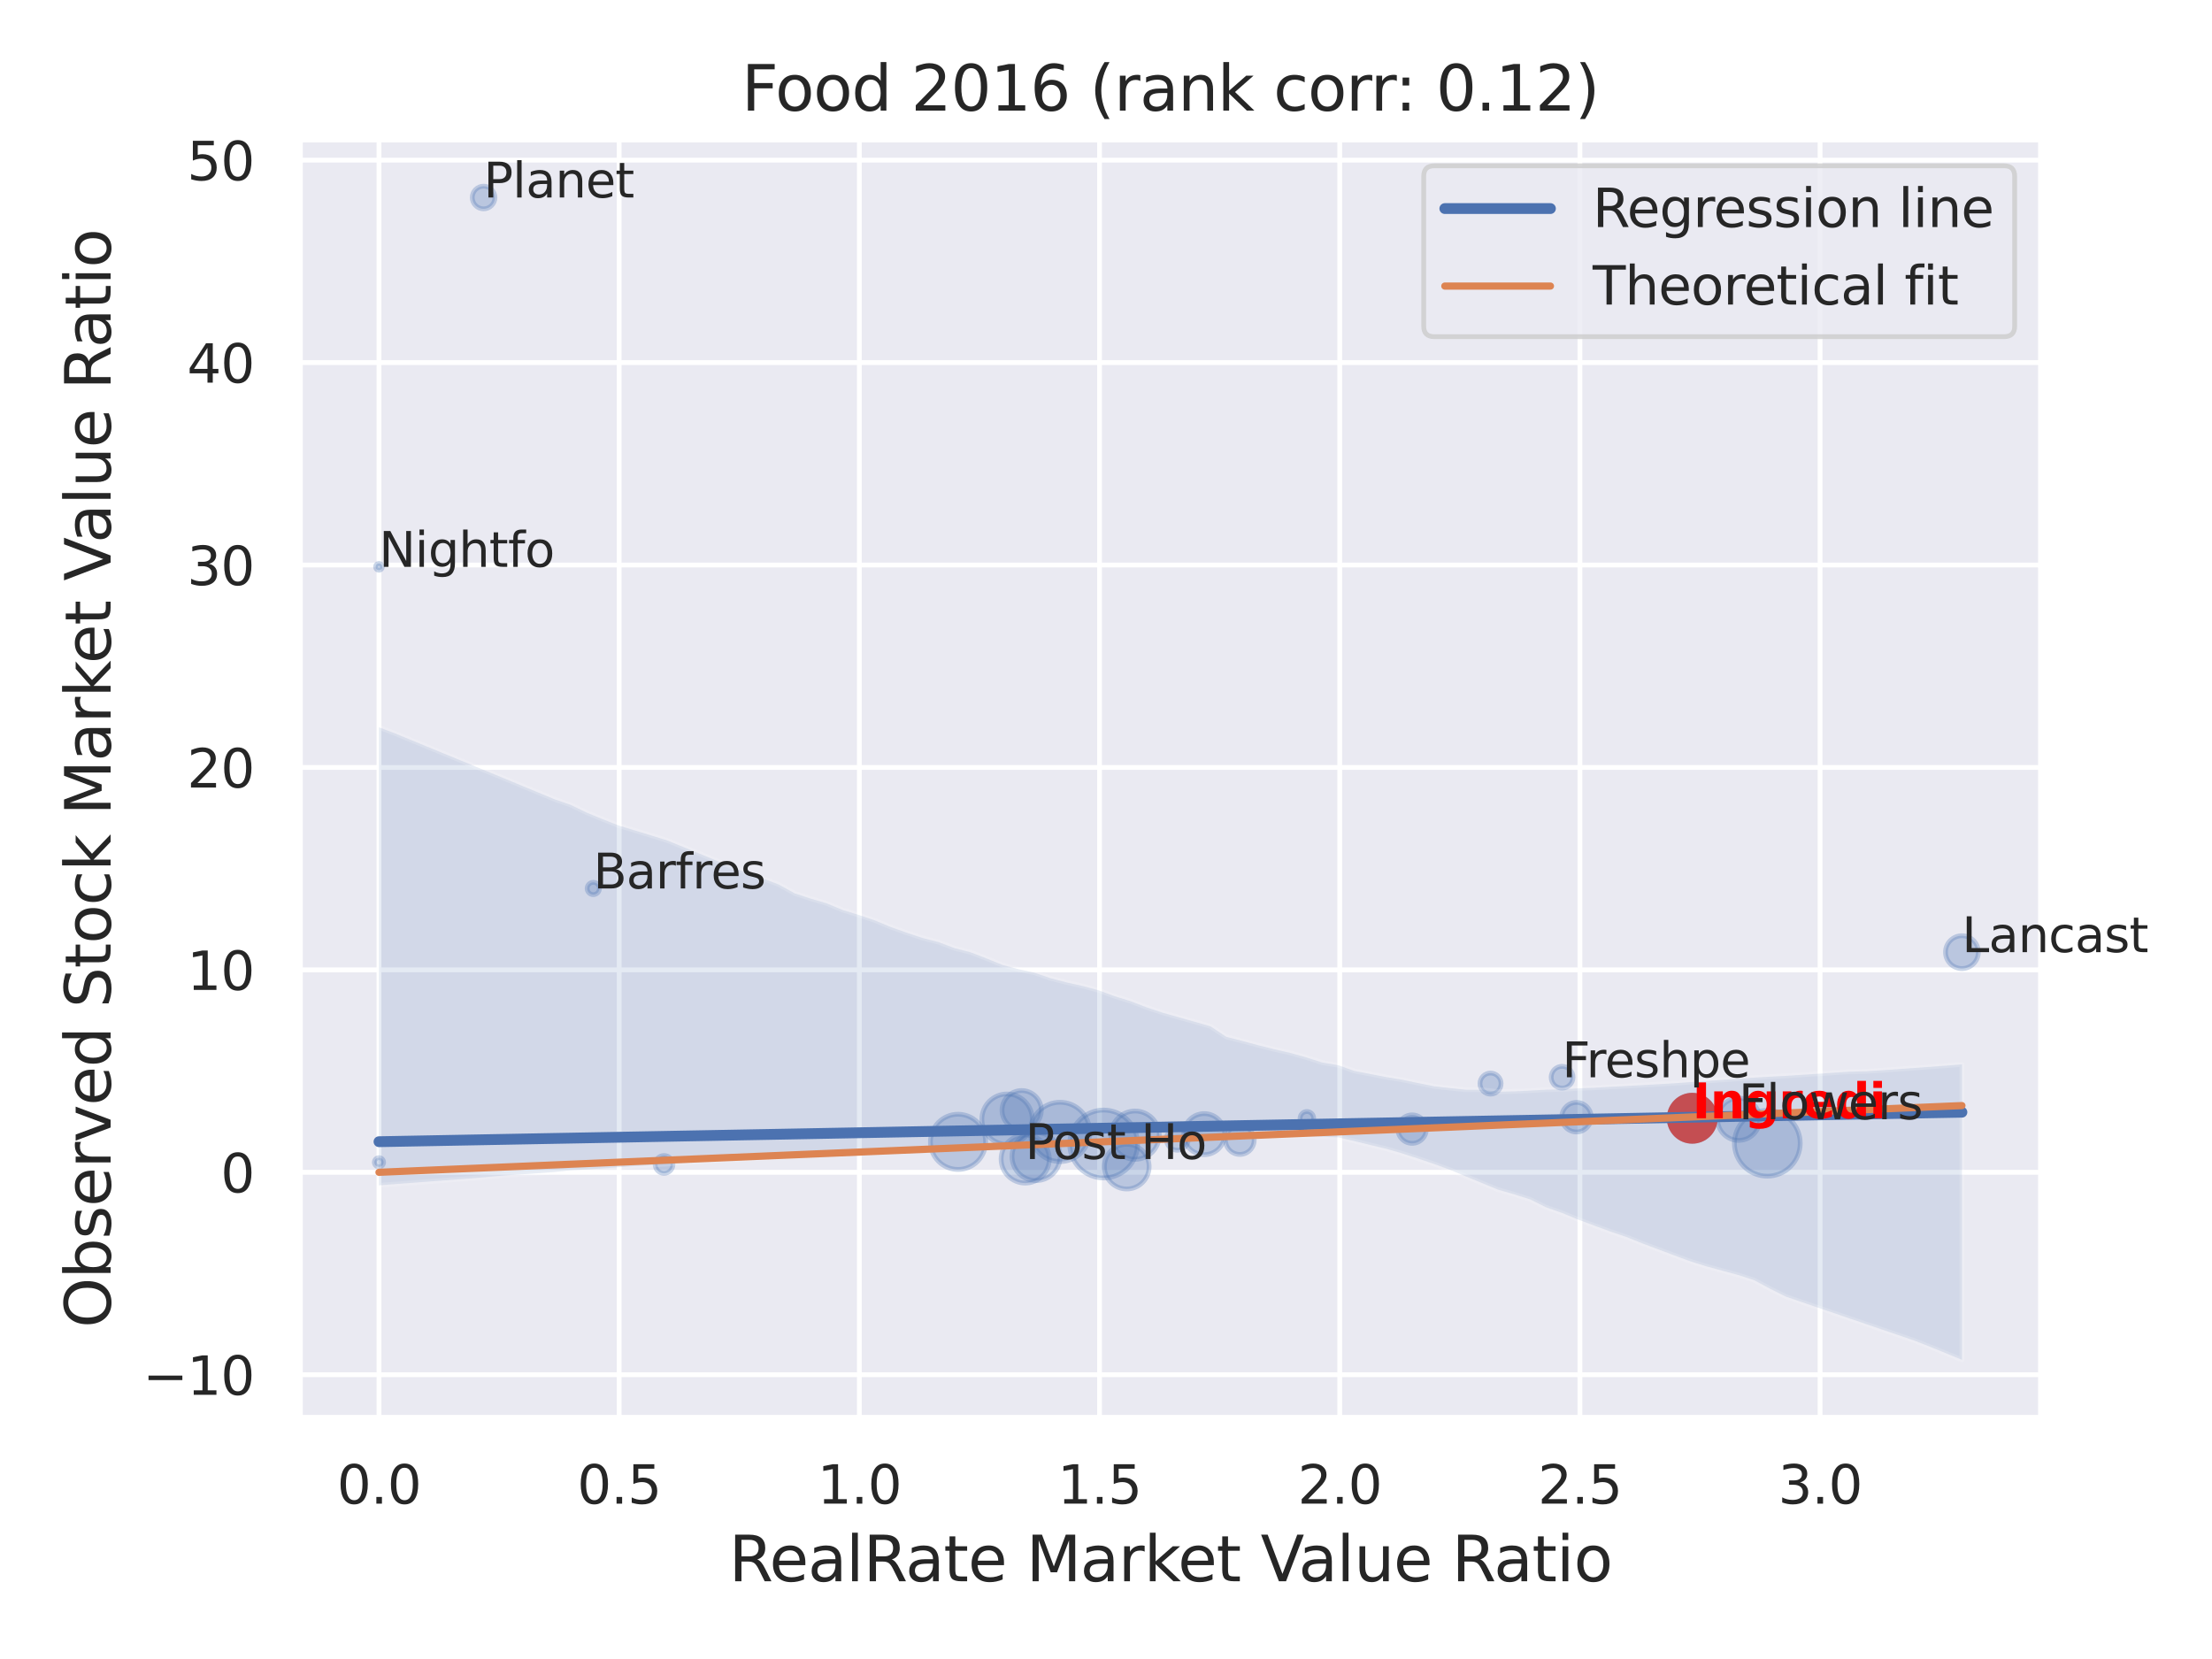 <?xml version="1.0" encoding="utf-8" standalone="no"?>
<!DOCTYPE svg PUBLIC "-//W3C//DTD SVG 1.1//EN"
  "http://www.w3.org/Graphics/SVG/1.1/DTD/svg11.dtd">
<svg xmlns:xlink="http://www.w3.org/1999/xlink" width="460.8pt" height="345.6pt" viewBox="0 0 460.8 345.6" xmlns="http://www.w3.org/2000/svg" version="1.1">
 <defs>
  <style type="text/css">*{stroke-linejoin: round; stroke-linecap: butt}</style>
 </defs>
 <g id="figure_1">
  <g id="patch_1">
   <path d="M 0 345.6 
L 460.8 345.6 
L 460.8 0 
L 0 0 
z
" style="fill: #ffffff"/>
  </g>
  <g id="axes_1">
   <g id="patch_2">
    <path d="M 62.46 295.38 
L 425.193 295.38 
L 425.193 29.04 
L 62.46 29.04 
z
" style="fill: #eaeaf2"/>
   </g>
   <g id="matplotlib.axis_1">
    <g id="xtick_1">
     <g id="line2d_1">
      <path d="M 78.948 295.38 
L 78.948 29.04 
" clip-path="url(#pc77fb51689)" style="fill: none; stroke: #ffffff; stroke-linecap: round"/>
     </g>
     <g id="text_1">
      <!-- 0.0 -->
      <g style="fill: #262626" transform="translate(70.201 313.238) scale(0.11 -0.11)">
       <defs>
        <path id="DejaVuSans-30" d="M 2034 4250 
Q 1547 4250 1301 3770 
Q 1056 3291 1056 2328 
Q 1056 1369 1301 889 
Q 1547 409 2034 409 
Q 2525 409 2770 889 
Q 3016 1369 3016 2328 
Q 3016 3291 2770 3770 
Q 2525 4250 2034 4250 
z
M 2034 4750 
Q 2819 4750 3233 4129 
Q 3647 3509 3647 2328 
Q 3647 1150 3233 529 
Q 2819 -91 2034 -91 
Q 1250 -91 836 529 
Q 422 1150 422 2328 
Q 422 3509 836 4129 
Q 1250 4750 2034 4750 
z
" transform="scale(0.016)"/>
        <path id="DejaVuSans-2e" d="M 684 794 
L 1344 794 
L 1344 0 
L 684 0 
L 684 794 
z
" transform="scale(0.016)"/>
       </defs>
       <use xlink:href="#DejaVuSans-30"/>
       <use xlink:href="#DejaVuSans-2e" x="63.623"/>
       <use xlink:href="#DejaVuSans-30" x="95.41"/>
      </g>
     </g>
    </g>
    <g id="xtick_2">
     <g id="line2d_2">
      <path d="M 128.983 295.38 
L 128.983 29.04 
" clip-path="url(#pc77fb51689)" style="fill: none; stroke: #ffffff; stroke-linecap: round"/>
     </g>
     <g id="text_2">
      <!-- 0.5 -->
      <g style="fill: #262626" transform="translate(120.236 313.238) scale(0.11 -0.11)">
       <defs>
        <path id="DejaVuSans-35" d="M 691 4666 
L 3169 4666 
L 3169 4134 
L 1269 4134 
L 1269 2991 
Q 1406 3038 1543 3061 
Q 1681 3084 1819 3084 
Q 2600 3084 3056 2656 
Q 3513 2228 3513 1497 
Q 3513 744 3044 326 
Q 2575 -91 1722 -91 
Q 1428 -91 1123 -41 
Q 819 9 494 109 
L 494 744 
Q 775 591 1075 516 
Q 1375 441 1709 441 
Q 2250 441 2565 725 
Q 2881 1009 2881 1497 
Q 2881 1984 2565 2268 
Q 2250 2553 1709 2553 
Q 1456 2553 1204 2497 
Q 953 2441 691 2322 
L 691 4666 
z
" transform="scale(0.016)"/>
       </defs>
       <use xlink:href="#DejaVuSans-30"/>
       <use xlink:href="#DejaVuSans-2e" x="63.623"/>
       <use xlink:href="#DejaVuSans-35" x="95.41"/>
      </g>
     </g>
    </g>
    <g id="xtick_3">
     <g id="line2d_3">
      <path d="M 179.018 295.38 
L 179.018 29.04 
" clip-path="url(#pc77fb51689)" style="fill: none; stroke: #ffffff; stroke-linecap: round"/>
     </g>
     <g id="text_3">
      <!-- 1.0 -->
      <g style="fill: #262626" transform="translate(170.271 313.238) scale(0.11 -0.11)">
       <defs>
        <path id="DejaVuSans-31" d="M 794 531 
L 1825 531 
L 1825 4091 
L 703 3866 
L 703 4441 
L 1819 4666 
L 2450 4666 
L 2450 531 
L 3481 531 
L 3481 0 
L 794 0 
L 794 531 
z
" transform="scale(0.016)"/>
       </defs>
       <use xlink:href="#DejaVuSans-31"/>
       <use xlink:href="#DejaVuSans-2e" x="63.623"/>
       <use xlink:href="#DejaVuSans-30" x="95.41"/>
      </g>
     </g>
    </g>
    <g id="xtick_4">
     <g id="line2d_4">
      <path d="M 229.052 295.38 
L 229.052 29.04 
" clip-path="url(#pc77fb51689)" style="fill: none; stroke: #ffffff; stroke-linecap: round"/>
     </g>
     <g id="text_4">
      <!-- 1.5 -->
      <g style="fill: #262626" transform="translate(220.306 313.238) scale(0.11 -0.11)">
       <use xlink:href="#DejaVuSans-31"/>
       <use xlink:href="#DejaVuSans-2e" x="63.623"/>
       <use xlink:href="#DejaVuSans-35" x="95.41"/>
      </g>
     </g>
    </g>
    <g id="xtick_5">
     <g id="line2d_5">
      <path d="M 279.087 295.38 
L 279.087 29.04 
" clip-path="url(#pc77fb51689)" style="fill: none; stroke: #ffffff; stroke-linecap: round"/>
     </g>
     <g id="text_5">
      <!-- 2.0 -->
      <g style="fill: #262626" transform="translate(270.34 313.238) scale(0.11 -0.11)">
       <defs>
        <path id="DejaVuSans-32" d="M 1228 531 
L 3431 531 
L 3431 0 
L 469 0 
L 469 531 
Q 828 903 1448 1529 
Q 2069 2156 2228 2338 
Q 2531 2678 2651 2914 
Q 2772 3150 2772 3378 
Q 2772 3750 2511 3984 
Q 2250 4219 1831 4219 
Q 1534 4219 1204 4116 
Q 875 4013 500 3803 
L 500 4441 
Q 881 4594 1212 4672 
Q 1544 4750 1819 4750 
Q 2544 4750 2975 4387 
Q 3406 4025 3406 3419 
Q 3406 3131 3298 2873 
Q 3191 2616 2906 2266 
Q 2828 2175 2409 1742 
Q 1991 1309 1228 531 
z
" transform="scale(0.016)"/>
       </defs>
       <use xlink:href="#DejaVuSans-32"/>
       <use xlink:href="#DejaVuSans-2e" x="63.623"/>
       <use xlink:href="#DejaVuSans-30" x="95.41"/>
      </g>
     </g>
    </g>
    <g id="xtick_6">
     <g id="line2d_6">
      <path d="M 329.122 295.38 
L 329.122 29.04 
" clip-path="url(#pc77fb51689)" style="fill: none; stroke: #ffffff; stroke-linecap: round"/>
     </g>
     <g id="text_6">
      <!-- 2.5 -->
      <g style="fill: #262626" transform="translate(320.375 313.238) scale(0.11 -0.11)">
       <use xlink:href="#DejaVuSans-32"/>
       <use xlink:href="#DejaVuSans-2e" x="63.623"/>
       <use xlink:href="#DejaVuSans-35" x="95.41"/>
      </g>
     </g>
    </g>
    <g id="xtick_7">
     <g id="line2d_7">
      <path d="M 379.157 295.38 
L 379.157 29.04 
" clip-path="url(#pc77fb51689)" style="fill: none; stroke: #ffffff; stroke-linecap: round"/>
     </g>
     <g id="text_7">
      <!-- 3.0 -->
      <g style="fill: #262626" transform="translate(370.41 313.238) scale(0.11 -0.11)">
       <defs>
        <path id="DejaVuSans-33" d="M 2597 2516 
Q 3050 2419 3304 2112 
Q 3559 1806 3559 1356 
Q 3559 666 3084 287 
Q 2609 -91 1734 -91 
Q 1441 -91 1130 -33 
Q 819 25 488 141 
L 488 750 
Q 750 597 1062 519 
Q 1375 441 1716 441 
Q 2309 441 2620 675 
Q 2931 909 2931 1356 
Q 2931 1769 2642 2001 
Q 2353 2234 1838 2234 
L 1294 2234 
L 1294 2753 
L 1863 2753 
Q 2328 2753 2575 2939 
Q 2822 3125 2822 3475 
Q 2822 3834 2567 4026 
Q 2313 4219 1838 4219 
Q 1578 4219 1281 4162 
Q 984 4106 628 3988 
L 628 4550 
Q 988 4650 1302 4700 
Q 1616 4750 1894 4750 
Q 2613 4750 3031 4423 
Q 3450 4097 3450 3541 
Q 3450 3153 3228 2886 
Q 3006 2619 2597 2516 
z
" transform="scale(0.016)"/>
       </defs>
       <use xlink:href="#DejaVuSans-33"/>
       <use xlink:href="#DejaVuSans-2e" x="63.623"/>
       <use xlink:href="#DejaVuSans-30" x="95.41"/>
      </g>
     </g>
    </g>
    <g id="text_8">
     <!-- RealRate Market Value Ratio -->
     <g style="fill: #262626" transform="translate(151.84 329.404) scale(0.13 -0.13)">
      <defs>
       <path id="DejaVuSans-52" d="M 2841 2188 
Q 3044 2119 3236 1894 
Q 3428 1669 3622 1275 
L 4263 0 
L 3584 0 
L 2988 1197 
Q 2756 1666 2539 1819 
Q 2322 1972 1947 1972 
L 1259 1972 
L 1259 0 
L 628 0 
L 628 4666 
L 2053 4666 
Q 2853 4666 3247 4331 
Q 3641 3997 3641 3322 
Q 3641 2881 3436 2590 
Q 3231 2300 2841 2188 
z
M 1259 4147 
L 1259 2491 
L 2053 2491 
Q 2509 2491 2742 2702 
Q 2975 2913 2975 3322 
Q 2975 3731 2742 3939 
Q 2509 4147 2053 4147 
L 1259 4147 
z
" transform="scale(0.016)"/>
       <path id="DejaVuSans-65" d="M 3597 1894 
L 3597 1613 
L 953 1613 
Q 991 1019 1311 708 
Q 1631 397 2203 397 
Q 2534 397 2845 478 
Q 3156 559 3463 722 
L 3463 178 
Q 3153 47 2828 -22 
Q 2503 -91 2169 -91 
Q 1331 -91 842 396 
Q 353 884 353 1716 
Q 353 2575 817 3079 
Q 1281 3584 2069 3584 
Q 2775 3584 3186 3129 
Q 3597 2675 3597 1894 
z
M 3022 2063 
Q 3016 2534 2758 2815 
Q 2500 3097 2075 3097 
Q 1594 3097 1305 2825 
Q 1016 2553 972 2059 
L 3022 2063 
z
" transform="scale(0.016)"/>
       <path id="DejaVuSans-61" d="M 2194 1759 
Q 1497 1759 1228 1600 
Q 959 1441 959 1056 
Q 959 750 1161 570 
Q 1363 391 1709 391 
Q 2188 391 2477 730 
Q 2766 1069 2766 1631 
L 2766 1759 
L 2194 1759 
z
M 3341 1997 
L 3341 0 
L 2766 0 
L 2766 531 
Q 2569 213 2275 61 
Q 1981 -91 1556 -91 
Q 1019 -91 701 211 
Q 384 513 384 1019 
Q 384 1609 779 1909 
Q 1175 2209 1959 2209 
L 2766 2209 
L 2766 2266 
Q 2766 2663 2505 2880 
Q 2244 3097 1772 3097 
Q 1472 3097 1187 3025 
Q 903 2953 641 2809 
L 641 3341 
Q 956 3463 1253 3523 
Q 1550 3584 1831 3584 
Q 2591 3584 2966 3190 
Q 3341 2797 3341 1997 
z
" transform="scale(0.016)"/>
       <path id="DejaVuSans-6c" d="M 603 4863 
L 1178 4863 
L 1178 0 
L 603 0 
L 603 4863 
z
" transform="scale(0.016)"/>
       <path id="DejaVuSans-74" d="M 1172 4494 
L 1172 3500 
L 2356 3500 
L 2356 3053 
L 1172 3053 
L 1172 1153 
Q 1172 725 1289 603 
Q 1406 481 1766 481 
L 2356 481 
L 2356 0 
L 1766 0 
Q 1100 0 847 248 
Q 594 497 594 1153 
L 594 3053 
L 172 3053 
L 172 3500 
L 594 3500 
L 594 4494 
L 1172 4494 
z
" transform="scale(0.016)"/>
       <path id="DejaVuSans-20" transform="scale(0.016)"/>
       <path id="DejaVuSans-4d" d="M 628 4666 
L 1569 4666 
L 2759 1491 
L 3956 4666 
L 4897 4666 
L 4897 0 
L 4281 0 
L 4281 4097 
L 3078 897 
L 2444 897 
L 1241 4097 
L 1241 0 
L 628 0 
L 628 4666 
z
" transform="scale(0.016)"/>
       <path id="DejaVuSans-72" d="M 2631 2963 
Q 2534 3019 2420 3045 
Q 2306 3072 2169 3072 
Q 1681 3072 1420 2755 
Q 1159 2438 1159 1844 
L 1159 0 
L 581 0 
L 581 3500 
L 1159 3500 
L 1159 2956 
Q 1341 3275 1631 3429 
Q 1922 3584 2338 3584 
Q 2397 3584 2469 3576 
Q 2541 3569 2628 3553 
L 2631 2963 
z
" transform="scale(0.016)"/>
       <path id="DejaVuSans-6b" d="M 581 4863 
L 1159 4863 
L 1159 1991 
L 2875 3500 
L 3609 3500 
L 1753 1863 
L 3688 0 
L 2938 0 
L 1159 1709 
L 1159 0 
L 581 0 
L 581 4863 
z
" transform="scale(0.016)"/>
       <path id="DejaVuSans-56" d="M 1831 0 
L 50 4666 
L 709 4666 
L 2188 738 
L 3669 4666 
L 4325 4666 
L 2547 0 
L 1831 0 
z
" transform="scale(0.016)"/>
       <path id="DejaVuSans-75" d="M 544 1381 
L 544 3500 
L 1119 3500 
L 1119 1403 
Q 1119 906 1312 657 
Q 1506 409 1894 409 
Q 2359 409 2629 706 
Q 2900 1003 2900 1516 
L 2900 3500 
L 3475 3500 
L 3475 0 
L 2900 0 
L 2900 538 
Q 2691 219 2414 64 
Q 2138 -91 1772 -91 
Q 1169 -91 856 284 
Q 544 659 544 1381 
z
M 1991 3584 
L 1991 3584 
z
" transform="scale(0.016)"/>
       <path id="DejaVuSans-69" d="M 603 3500 
L 1178 3500 
L 1178 0 
L 603 0 
L 603 3500 
z
M 603 4863 
L 1178 4863 
L 1178 4134 
L 603 4134 
L 603 4863 
z
" transform="scale(0.016)"/>
       <path id="DejaVuSans-6f" d="M 1959 3097 
Q 1497 3097 1228 2736 
Q 959 2375 959 1747 
Q 959 1119 1226 758 
Q 1494 397 1959 397 
Q 2419 397 2687 759 
Q 2956 1122 2956 1747 
Q 2956 2369 2687 2733 
Q 2419 3097 1959 3097 
z
M 1959 3584 
Q 2709 3584 3137 3096 
Q 3566 2609 3566 1747 
Q 3566 888 3137 398 
Q 2709 -91 1959 -91 
Q 1206 -91 779 398 
Q 353 888 353 1747 
Q 353 2609 779 3096 
Q 1206 3584 1959 3584 
z
" transform="scale(0.016)"/>
      </defs>
      <use xlink:href="#DejaVuSans-52"/>
      <use xlink:href="#DejaVuSans-65" x="64.982"/>
      <use xlink:href="#DejaVuSans-61" x="126.506"/>
      <use xlink:href="#DejaVuSans-6c" x="187.785"/>
      <use xlink:href="#DejaVuSans-52" x="215.568"/>
      <use xlink:href="#DejaVuSans-61" x="282.801"/>
      <use xlink:href="#DejaVuSans-74" x="344.08"/>
      <use xlink:href="#DejaVuSans-65" x="383.289"/>
      <use xlink:href="#DejaVuSans-20" x="444.812"/>
      <use xlink:href="#DejaVuSans-4d" x="476.6"/>
      <use xlink:href="#DejaVuSans-61" x="562.879"/>
      <use xlink:href="#DejaVuSans-72" x="624.158"/>
      <use xlink:href="#DejaVuSans-6b" x="665.271"/>
      <use xlink:href="#DejaVuSans-65" x="719.557"/>
      <use xlink:href="#DejaVuSans-74" x="781.08"/>
      <use xlink:href="#DejaVuSans-20" x="820.289"/>
      <use xlink:href="#DejaVuSans-56" x="852.076"/>
      <use xlink:href="#DejaVuSans-61" x="912.734"/>
      <use xlink:href="#DejaVuSans-6c" x="974.014"/>
      <use xlink:href="#DejaVuSans-75" x="1001.797"/>
      <use xlink:href="#DejaVuSans-65" x="1065.176"/>
      <use xlink:href="#DejaVuSans-20" x="1126.699"/>
      <use xlink:href="#DejaVuSans-52" x="1158.486"/>
      <use xlink:href="#DejaVuSans-61" x="1225.719"/>
      <use xlink:href="#DejaVuSans-74" x="1286.998"/>
      <use xlink:href="#DejaVuSans-69" x="1326.207"/>
      <use xlink:href="#DejaVuSans-6f" x="1353.99"/>
     </g>
    </g>
   </g>
   <g id="matplotlib.axis_2">
    <g id="ytick_1">
     <g id="line2d_8">
      <path d="M 62.46 286.381 
L 425.193 286.381 
" clip-path="url(#pc77fb51689)" style="fill: none; stroke: #ffffff; stroke-linecap: round"/>
     </g>
     <g id="text_9">
      <!-- −10 -->
      <g style="fill: #262626" transform="translate(29.745 290.56) scale(0.11 -0.11)">
       <defs>
        <path id="DejaVuSans-2212" d="M 678 2272 
L 4684 2272 
L 4684 1741 
L 678 1741 
L 678 2272 
z
" transform="scale(0.016)"/>
       </defs>
       <use xlink:href="#DejaVuSans-2212"/>
       <use xlink:href="#DejaVuSans-31" x="83.789"/>
       <use xlink:href="#DejaVuSans-30" x="147.412"/>
      </g>
     </g>
    </g>
    <g id="ytick_2">
     <g id="line2d_9">
      <path d="M 62.46 244.211 
L 425.193 244.211 
" clip-path="url(#pc77fb51689)" style="fill: none; stroke: #ffffff; stroke-linecap: round"/>
     </g>
     <g id="text_10">
      <!-- 0 -->
      <g style="fill: #262626" transform="translate(45.961 248.39) scale(0.11 -0.11)">
       <use xlink:href="#DejaVuSans-30"/>
      </g>
     </g>
    </g>
    <g id="ytick_3">
     <g id="line2d_10">
      <path d="M 62.46 202.041 
L 425.193 202.041 
" clip-path="url(#pc77fb51689)" style="fill: none; stroke: #ffffff; stroke-linecap: round"/>
     </g>
     <g id="text_11">
      <!-- 10 -->
      <g style="fill: #262626" transform="translate(38.962 206.22) scale(0.11 -0.11)">
       <use xlink:href="#DejaVuSans-31"/>
       <use xlink:href="#DejaVuSans-30" x="63.623"/>
      </g>
     </g>
    </g>
    <g id="ytick_4">
     <g id="line2d_11">
      <path d="M 62.46 159.872 
L 425.193 159.872 
" clip-path="url(#pc77fb51689)" style="fill: none; stroke: #ffffff; stroke-linecap: round"/>
     </g>
     <g id="text_12">
      <!-- 20 -->
      <g style="fill: #262626" transform="translate(38.962 164.051) scale(0.11 -0.11)">
       <use xlink:href="#DejaVuSans-32"/>
       <use xlink:href="#DejaVuSans-30" x="63.623"/>
      </g>
     </g>
    </g>
    <g id="ytick_5">
     <g id="line2d_12">
      <path d="M 62.46 117.702 
L 425.193 117.702 
" clip-path="url(#pc77fb51689)" style="fill: none; stroke: #ffffff; stroke-linecap: round"/>
     </g>
     <g id="text_13">
      <!-- 30 -->
      <g style="fill: #262626" transform="translate(38.962 121.881) scale(0.11 -0.11)">
       <use xlink:href="#DejaVuSans-33"/>
       <use xlink:href="#DejaVuSans-30" x="63.623"/>
      </g>
     </g>
    </g>
    <g id="ytick_6">
     <g id="line2d_13">
      <path d="M 62.46 75.533 
L 425.193 75.533 
" clip-path="url(#pc77fb51689)" style="fill: none; stroke: #ffffff; stroke-linecap: round"/>
     </g>
     <g id="text_14">
      <!-- 40 -->
      <g style="fill: #262626" transform="translate(38.962 79.712) scale(0.11 -0.11)">
       <defs>
        <path id="DejaVuSans-34" d="M 2419 4116 
L 825 1625 
L 2419 1625 
L 2419 4116 
z
M 2253 4666 
L 3047 4666 
L 3047 1625 
L 3713 1625 
L 3713 1100 
L 3047 1100 
L 3047 0 
L 2419 0 
L 2419 1100 
L 313 1100 
L 313 1709 
L 2253 4666 
z
" transform="scale(0.016)"/>
       </defs>
       <use xlink:href="#DejaVuSans-34"/>
       <use xlink:href="#DejaVuSans-30" x="63.623"/>
      </g>
     </g>
    </g>
    <g id="ytick_7">
     <g id="line2d_14">
      <path d="M 62.46 33.363 
L 425.193 33.363 
" clip-path="url(#pc77fb51689)" style="fill: none; stroke: #ffffff; stroke-linecap: round"/>
     </g>
     <g id="text_15">
      <!-- 50 -->
      <g style="fill: #262626" transform="translate(38.962 37.542) scale(0.11 -0.11)">
       <use xlink:href="#DejaVuSans-35"/>
       <use xlink:href="#DejaVuSans-30" x="63.623"/>
      </g>
     </g>
    </g>
    <g id="text_16">
     <!-- Observed Stock Market Value Ratio -->
     <g style="fill: #262626" transform="translate(23.041 276.612) rotate(-90) scale(0.13 -0.13)">
      <defs>
       <path id="DejaVuSans-4f" d="M 2522 4238 
Q 1834 4238 1429 3725 
Q 1025 3213 1025 2328 
Q 1025 1447 1429 934 
Q 1834 422 2522 422 
Q 3209 422 3611 934 
Q 4013 1447 4013 2328 
Q 4013 3213 3611 3725 
Q 3209 4238 2522 4238 
z
M 2522 4750 
Q 3503 4750 4090 4092 
Q 4678 3434 4678 2328 
Q 4678 1225 4090 567 
Q 3503 -91 2522 -91 
Q 1538 -91 948 565 
Q 359 1222 359 2328 
Q 359 3434 948 4092 
Q 1538 4750 2522 4750 
z
" transform="scale(0.016)"/>
       <path id="DejaVuSans-62" d="M 3116 1747 
Q 3116 2381 2855 2742 
Q 2594 3103 2138 3103 
Q 1681 3103 1420 2742 
Q 1159 2381 1159 1747 
Q 1159 1113 1420 752 
Q 1681 391 2138 391 
Q 2594 391 2855 752 
Q 3116 1113 3116 1747 
z
M 1159 2969 
Q 1341 3281 1617 3432 
Q 1894 3584 2278 3584 
Q 2916 3584 3314 3078 
Q 3713 2572 3713 1747 
Q 3713 922 3314 415 
Q 2916 -91 2278 -91 
Q 1894 -91 1617 61 
Q 1341 213 1159 525 
L 1159 0 
L 581 0 
L 581 4863 
L 1159 4863 
L 1159 2969 
z
" transform="scale(0.016)"/>
       <path id="DejaVuSans-73" d="M 2834 3397 
L 2834 2853 
Q 2591 2978 2328 3040 
Q 2066 3103 1784 3103 
Q 1356 3103 1142 2972 
Q 928 2841 928 2578 
Q 928 2378 1081 2264 
Q 1234 2150 1697 2047 
L 1894 2003 
Q 2506 1872 2764 1633 
Q 3022 1394 3022 966 
Q 3022 478 2636 193 
Q 2250 -91 1575 -91 
Q 1294 -91 989 -36 
Q 684 19 347 128 
L 347 722 
Q 666 556 975 473 
Q 1284 391 1588 391 
Q 1994 391 2212 530 
Q 2431 669 2431 922 
Q 2431 1156 2273 1281 
Q 2116 1406 1581 1522 
L 1381 1569 
Q 847 1681 609 1914 
Q 372 2147 372 2553 
Q 372 3047 722 3315 
Q 1072 3584 1716 3584 
Q 2034 3584 2315 3537 
Q 2597 3491 2834 3397 
z
" transform="scale(0.016)"/>
       <path id="DejaVuSans-76" d="M 191 3500 
L 800 3500 
L 1894 563 
L 2988 3500 
L 3597 3500 
L 2284 0 
L 1503 0 
L 191 3500 
z
" transform="scale(0.016)"/>
       <path id="DejaVuSans-64" d="M 2906 2969 
L 2906 4863 
L 3481 4863 
L 3481 0 
L 2906 0 
L 2906 525 
Q 2725 213 2448 61 
Q 2172 -91 1784 -91 
Q 1150 -91 751 415 
Q 353 922 353 1747 
Q 353 2572 751 3078 
Q 1150 3584 1784 3584 
Q 2172 3584 2448 3432 
Q 2725 3281 2906 2969 
z
M 947 1747 
Q 947 1113 1208 752 
Q 1469 391 1925 391 
Q 2381 391 2643 752 
Q 2906 1113 2906 1747 
Q 2906 2381 2643 2742 
Q 2381 3103 1925 3103 
Q 1469 3103 1208 2742 
Q 947 2381 947 1747 
z
" transform="scale(0.016)"/>
       <path id="DejaVuSans-53" d="M 3425 4513 
L 3425 3897 
Q 3066 4069 2747 4153 
Q 2428 4238 2131 4238 
Q 1616 4238 1336 4038 
Q 1056 3838 1056 3469 
Q 1056 3159 1242 3001 
Q 1428 2844 1947 2747 
L 2328 2669 
Q 3034 2534 3370 2195 
Q 3706 1856 3706 1288 
Q 3706 609 3251 259 
Q 2797 -91 1919 -91 
Q 1588 -91 1214 -16 
Q 841 59 441 206 
L 441 856 
Q 825 641 1194 531 
Q 1563 422 1919 422 
Q 2459 422 2753 634 
Q 3047 847 3047 1241 
Q 3047 1584 2836 1778 
Q 2625 1972 2144 2069 
L 1759 2144 
Q 1053 2284 737 2584 
Q 422 2884 422 3419 
Q 422 4038 858 4394 
Q 1294 4750 2059 4750 
Q 2388 4750 2728 4690 
Q 3069 4631 3425 4513 
z
" transform="scale(0.016)"/>
       <path id="DejaVuSans-63" d="M 3122 3366 
L 3122 2828 
Q 2878 2963 2633 3030 
Q 2388 3097 2138 3097 
Q 1578 3097 1268 2742 
Q 959 2388 959 1747 
Q 959 1106 1268 751 
Q 1578 397 2138 397 
Q 2388 397 2633 464 
Q 2878 531 3122 666 
L 3122 134 
Q 2881 22 2623 -34 
Q 2366 -91 2075 -91 
Q 1284 -91 818 406 
Q 353 903 353 1747 
Q 353 2603 823 3093 
Q 1294 3584 2113 3584 
Q 2378 3584 2631 3529 
Q 2884 3475 3122 3366 
z
" transform="scale(0.016)"/>
      </defs>
      <use xlink:href="#DejaVuSans-4f"/>
      <use xlink:href="#DejaVuSans-62" x="78.711"/>
      <use xlink:href="#DejaVuSans-73" x="142.188"/>
      <use xlink:href="#DejaVuSans-65" x="194.287"/>
      <use xlink:href="#DejaVuSans-72" x="255.811"/>
      <use xlink:href="#DejaVuSans-76" x="296.924"/>
      <use xlink:href="#DejaVuSans-65" x="356.104"/>
      <use xlink:href="#DejaVuSans-64" x="417.627"/>
      <use xlink:href="#DejaVuSans-20" x="481.104"/>
      <use xlink:href="#DejaVuSans-53" x="512.891"/>
      <use xlink:href="#DejaVuSans-74" x="576.367"/>
      <use xlink:href="#DejaVuSans-6f" x="615.576"/>
      <use xlink:href="#DejaVuSans-63" x="676.758"/>
      <use xlink:href="#DejaVuSans-6b" x="731.738"/>
      <use xlink:href="#DejaVuSans-20" x="789.648"/>
      <use xlink:href="#DejaVuSans-4d" x="821.436"/>
      <use xlink:href="#DejaVuSans-61" x="907.715"/>
      <use xlink:href="#DejaVuSans-72" x="968.994"/>
      <use xlink:href="#DejaVuSans-6b" x="1010.107"/>
      <use xlink:href="#DejaVuSans-65" x="1064.393"/>
      <use xlink:href="#DejaVuSans-74" x="1125.916"/>
      <use xlink:href="#DejaVuSans-20" x="1165.125"/>
      <use xlink:href="#DejaVuSans-56" x="1196.912"/>
      <use xlink:href="#DejaVuSans-61" x="1257.57"/>
      <use xlink:href="#DejaVuSans-6c" x="1318.85"/>
      <use xlink:href="#DejaVuSans-75" x="1346.633"/>
      <use xlink:href="#DejaVuSans-65" x="1410.012"/>
      <use xlink:href="#DejaVuSans-20" x="1471.535"/>
      <use xlink:href="#DejaVuSans-52" x="1503.322"/>
      <use xlink:href="#DejaVuSans-61" x="1570.555"/>
      <use xlink:href="#DejaVuSans-74" x="1631.834"/>
      <use xlink:href="#DejaVuSans-69" x="1671.043"/>
      <use xlink:href="#DejaVuSans-6f" x="1698.826"/>
     </g>
    </g>
   </g>
   <g id="PathCollection_1">
    <path d="M 245.25 239.614 
C 245.854 239.614 246.434 239.374 246.862 238.946 
C 247.289 238.519 247.529 237.939 247.529 237.335 
C 247.529 236.73 247.289 236.15 246.862 235.723 
C 246.434 235.295 245.854 235.055 245.25 235.055 
C 244.645 235.055 244.066 235.295 243.638 235.723 
C 243.211 236.15 242.97 236.73 242.97 237.335 
C 242.97 237.939 243.211 238.519 243.638 238.946 
C 244.066 239.374 244.645 239.614 245.25 239.614 
z
" clip-path="url(#pc77fb51689)" style="fill: #4c72b0; fill-opacity: 0.3; stroke: #4c72b0; stroke-opacity: 0.3"/>
    <path d="M 209.791 238.401 
C 211.184 238.401 212.52 237.848 213.505 236.863 
C 214.49 235.878 215.044 234.542 215.044 233.149 
C 215.044 231.756 214.49 230.42 213.505 229.435 
C 212.52 228.45 211.184 227.896 209.791 227.896 
C 208.398 227.896 207.062 228.45 206.077 229.435 
C 205.092 230.42 204.539 231.756 204.539 233.149 
C 204.539 234.542 205.092 235.878 206.077 236.863 
C 207.062 237.848 208.398 238.401 209.791 238.401 
z
" clip-path="url(#pc77fb51689)" style="fill: #4c72b0; fill-opacity: 0.3; stroke: #4c72b0; stroke-opacity: 0.3"/>
    <path d="M 199.579 243.619 
C 201.104 243.619 202.568 243.013 203.646 241.934 
C 204.725 240.855 205.331 239.392 205.331 237.866 
C 205.331 236.341 204.725 234.877 203.646 233.799 
C 202.568 232.72 201.104 232.114 199.579 232.114 
C 198.053 232.114 196.59 232.72 195.511 233.799 
C 194.432 234.877 193.826 236.341 193.826 237.866 
C 193.826 239.392 194.432 240.855 195.511 241.934 
C 196.59 243.013 198.053 243.619 199.579 243.619 
z
" clip-path="url(#pc77fb51689)" style="fill: #4c72b0; fill-opacity: 0.3; stroke: #4c72b0; stroke-opacity: 0.3"/>
    <path d="M 294.169 238.18 
C 294.955 238.18 295.709 237.867 296.265 237.311 
C 296.821 236.755 297.134 236.001 297.134 235.215 
C 297.134 234.429 296.821 233.675 296.265 233.119 
C 295.709 232.563 294.955 232.251 294.169 232.251 
C 293.383 232.251 292.629 232.563 292.073 233.119 
C 291.517 233.675 291.204 234.429 291.204 235.215 
C 291.204 236.001 291.517 236.755 292.073 237.311 
C 292.629 237.867 293.383 238.18 294.169 238.18 
z
" clip-path="url(#pc77fb51689)" style="fill: #4c72b0; fill-opacity: 0.3; stroke: #4c72b0; stroke-opacity: 0.3"/>
    <path d="M 220.826 241.977 
C 222.465 241.977 224.037 241.326 225.196 240.167 
C 226.355 239.008 227.006 237.436 227.006 235.797 
C 227.006 234.158 226.355 232.586 225.196 231.428 
C 224.037 230.269 222.465 229.618 220.826 229.618 
C 219.187 229.618 217.615 230.269 216.456 231.428 
C 215.298 232.586 214.646 234.158 214.646 235.797 
C 214.646 237.436 215.298 239.008 216.456 240.167 
C 217.615 241.326 219.187 241.977 220.826 241.977 
z
" clip-path="url(#pc77fb51689)" style="fill: #4c72b0; fill-opacity: 0.3; stroke: #4c72b0; stroke-opacity: 0.3"/>
    <path d="M 212.834 235.365 
C 213.919 235.365 214.961 234.933 215.728 234.166 
C 216.495 233.399 216.927 232.357 216.927 231.272 
C 216.927 230.187 216.495 229.146 215.728 228.378 
C 214.961 227.611 213.919 227.18 212.834 227.18 
C 211.749 227.18 210.708 227.611 209.94 228.378 
C 209.173 229.146 208.742 230.187 208.742 231.272 
C 208.742 232.357 209.173 233.399 209.94 234.166 
C 210.708 234.933 211.749 235.365 212.834 235.365 
z
" clip-path="url(#pc77fb51689)" style="fill: #4c72b0; fill-opacity: 0.3; stroke: #4c72b0; stroke-opacity: 0.3"/>
    <path d="M 408.705 201.77 
C 409.612 201.77 410.482 201.41 411.124 200.768 
C 411.765 200.127 412.126 199.256 412.126 198.349 
C 412.126 197.442 411.765 196.572 411.124 195.93 
C 410.482 195.289 409.612 194.928 408.705 194.928 
C 407.798 194.928 406.928 195.289 406.286 195.93 
C 405.645 196.572 405.284 197.442 405.284 198.349 
C 405.284 199.256 405.645 200.127 406.286 200.768 
C 406.928 201.41 407.798 201.77 408.705 201.77 
z
" clip-path="url(#pc77fb51689)" style="fill: #4c72b0; fill-opacity: 0.3; stroke: #4c72b0; stroke-opacity: 0.3"/>
    <path d="M 234.722 247.686 
C 235.957 247.686 237.143 247.195 238.016 246.321 
C 238.89 245.448 239.381 244.262 239.381 243.026 
C 239.381 241.791 238.89 240.605 238.016 239.732 
C 237.143 238.858 235.957 238.367 234.722 238.367 
C 233.486 238.367 232.301 238.858 231.427 239.732 
C 230.553 240.605 230.062 241.791 230.062 243.026 
C 230.062 244.262 230.553 245.448 231.427 246.321 
C 232.301 247.195 233.486 247.686 234.722 247.686 
z
" clip-path="url(#pc77fb51689)" style="fill: #4c72b0; fill-opacity: 0.3; stroke: #4c72b0; stroke-opacity: 0.3"/>
    <path d="M 328.404 235.81 
C 329.219 235.81 330.001 235.486 330.578 234.909 
C 331.155 234.332 331.479 233.55 331.479 232.735 
C 331.479 231.919 331.155 231.137 330.578 230.561 
C 330.001 229.984 329.219 229.66 328.404 229.66 
C 327.588 229.66 326.806 229.984 326.23 230.561 
C 325.653 231.137 325.329 231.919 325.329 232.735 
C 325.329 233.55 325.653 234.332 326.23 234.909 
C 326.806 235.486 327.588 235.81 328.404 235.81 
z
" clip-path="url(#pc77fb51689)" style="fill: #4c72b0; fill-opacity: 0.3; stroke: #4c72b0; stroke-opacity: 0.3"/>
    <path d="M 368.162 245.016 
C 369.98 245.016 371.724 244.293 373.009 243.008 
C 374.295 241.722 375.017 239.978 375.017 238.16 
C 375.017 236.342 374.295 234.599 373.009 233.313 
C 371.724 232.027 369.98 231.305 368.162 231.305 
C 366.344 231.305 364.6 232.027 363.315 233.313 
C 362.029 234.599 361.307 236.342 361.307 238.16 
C 361.307 239.978 362.029 241.722 363.315 243.008 
C 364.6 244.293 366.344 245.016 368.162 245.016 
z
" clip-path="url(#pc77fb51689)" style="fill: #4c72b0; fill-opacity: 0.3; stroke: #4c72b0; stroke-opacity: 0.3"/>
    <path d="M 272.251 234.381 
C 272.626 234.381 272.987 234.231 273.252 233.966 
C 273.518 233.7 273.667 233.34 273.667 232.964 
C 273.667 232.588 273.518 232.228 273.252 231.962 
C 272.987 231.697 272.626 231.547 272.251 231.547 
C 271.875 231.547 271.515 231.697 271.249 231.962 
C 270.983 232.228 270.834 232.588 270.834 232.964 
C 270.834 233.34 270.983 233.7 271.249 233.966 
C 271.515 234.231 271.875 234.381 272.251 234.381 
z
" clip-path="url(#pc77fb51689)" style="fill: #4c72b0; fill-opacity: 0.3; stroke: #4c72b0; stroke-opacity: 0.3"/>
    <path d="M 236.46 241.506 
C 237.794 241.506 239.073 240.976 240.017 240.033 
C 240.96 239.09 241.49 237.81 241.49 236.476 
C 241.49 235.142 240.96 233.862 240.017 232.919 
C 239.073 231.975 237.794 231.445 236.46 231.445 
C 235.125 231.445 233.846 231.975 232.902 232.919 
C 231.959 233.862 231.429 235.142 231.429 236.476 
C 231.429 237.81 231.959 239.09 232.902 240.033 
C 233.846 240.976 235.125 241.506 236.46 241.506 
z
" clip-path="url(#pc77fb51689)" style="fill: #4c72b0; fill-opacity: 0.3; stroke: #4c72b0; stroke-opacity: 0.3"/>
    <path d="M 310.503 227.93 
C 311.086 227.93 311.645 227.698 312.057 227.286 
C 312.469 226.874 312.7 226.315 312.7 225.733 
C 312.7 225.15 312.469 224.591 312.057 224.179 
C 311.645 223.767 311.086 223.536 310.503 223.536 
C 309.921 223.536 309.362 223.767 308.95 224.179 
C 308.538 224.591 308.306 225.15 308.306 225.733 
C 308.306 226.315 308.538 226.874 308.95 227.286 
C 309.362 227.698 309.921 227.93 310.503 227.93 
z
" clip-path="url(#pc77fb51689)" style="fill: #4c72b0; fill-opacity: 0.3; stroke: #4c72b0; stroke-opacity: 0.3"/>
    <path d="M 250.864 240.537 
C 251.998 240.537 253.085 240.087 253.887 239.285 
C 254.689 238.483 255.139 237.395 255.139 236.261 
C 255.139 235.127 254.689 234.04 253.887 233.238 
C 253.085 232.436 251.998 231.985 250.864 231.985 
C 249.73 231.985 248.642 232.436 247.84 233.238 
C 247.038 234.04 246.588 235.127 246.588 236.261 
C 246.588 237.395 247.038 238.483 247.84 239.285 
C 248.642 240.087 249.73 240.537 250.864 240.537 
z
" clip-path="url(#pc77fb51689)" style="fill: #4c72b0; fill-opacity: 0.3; stroke: #4c72b0; stroke-opacity: 0.3"/>
    <path d="M 258.279 240.488 
C 259.072 240.488 259.832 240.173 260.393 239.612 
C 260.954 239.051 261.269 238.291 261.269 237.498 
C 261.269 236.705 260.954 235.944 260.393 235.383 
C 259.832 234.823 259.072 234.508 258.279 234.508 
C 257.486 234.508 256.725 234.823 256.165 235.383 
C 255.604 235.944 255.289 236.705 255.289 237.498 
C 255.289 238.291 255.604 239.051 256.165 239.612 
C 256.725 240.173 257.486 240.488 258.279 240.488 
z
" clip-path="url(#pc77fb51689)" style="fill: #4c72b0; fill-opacity: 0.3; stroke: #4c72b0; stroke-opacity: 0.3"/>
    <path d="M 352.527 237.751 
C 353.8 237.751 355.022 237.245 355.922 236.345 
C 356.822 235.445 357.328 234.224 357.328 232.951 
C 357.328 231.677 356.822 230.456 355.922 229.556 
C 355.022 228.656 353.8 228.15 352.527 228.15 
C 351.254 228.15 350.033 228.656 349.133 229.556 
C 348.233 230.456 347.727 231.677 347.727 232.951 
C 347.727 234.224 348.233 235.445 349.133 236.345 
C 350.033 237.245 351.254 237.751 352.527 237.751 
z
" clip-path="url(#pc77fb51689)" style="fill: #4c72b0; fill-opacity: 0.3; stroke: #4c72b0; stroke-opacity: 0.3"/>
    <path d="M 138.332 244.424 
C 138.823 244.424 139.294 244.229 139.641 243.882 
C 139.988 243.534 140.184 243.063 140.184 242.572 
C 140.184 242.081 139.988 241.61 139.641 241.263 
C 139.294 240.915 138.823 240.72 138.332 240.72 
C 137.84 240.72 137.369 240.915 137.022 241.263 
C 136.675 241.61 136.48 242.081 136.48 242.572 
C 136.48 243.063 136.675 243.534 137.022 243.882 
C 137.369 244.229 137.84 244.424 138.332 244.424 
z
" clip-path="url(#pc77fb51689)" style="fill: #4c72b0; fill-opacity: 0.3; stroke: #4c72b0; stroke-opacity: 0.3"/>
    <path d="M 229.916 245.39 
C 231.791 245.39 233.59 244.645 234.916 243.319 
C 236.242 241.993 236.987 240.195 236.987 238.319 
C 236.987 236.444 236.242 234.645 234.916 233.319 
C 233.59 231.993 231.791 231.248 229.916 231.248 
C 228.041 231.248 226.242 231.993 224.916 233.319 
C 223.59 234.645 222.845 236.444 222.845 238.319 
C 222.845 240.195 223.59 241.993 224.916 243.319 
C 226.242 244.645 228.041 245.39 229.916 245.39 
z
" clip-path="url(#pc77fb51689)" style="fill: #4c72b0; fill-opacity: 0.3; stroke: #4c72b0; stroke-opacity: 0.3"/>
    <path d="M 100.741 43.508 
C 101.368 43.508 101.968 43.259 102.411 42.816 
C 102.854 42.373 103.103 41.773 103.103 41.146 
C 103.103 40.52 102.854 39.919 102.411 39.476 
C 101.968 39.034 101.368 38.785 100.741 38.785 
C 100.115 38.785 99.514 39.034 99.072 39.476 
C 98.629 39.919 98.38 40.52 98.38 41.146 
C 98.38 41.773 98.629 42.373 99.072 42.816 
C 99.514 43.259 100.115 43.508 100.741 43.508 
z
" clip-path="url(#pc77fb51689)" style="fill: #4c72b0; fill-opacity: 0.3; stroke: #4c72b0; stroke-opacity: 0.3"/>
    <path d="M 362.194 237.56 
C 363.362 237.56 364.482 237.096 365.308 236.27 
C 366.133 235.445 366.597 234.325 366.597 233.157 
C 366.597 231.989 366.133 230.869 365.308 230.044 
C 364.482 229.218 363.362 228.754 362.194 228.754 
C 361.027 228.754 359.907 229.218 359.081 230.044 
C 358.255 230.869 357.791 231.989 357.791 233.157 
C 357.791 234.325 358.255 235.445 359.081 236.27 
C 359.907 237.096 361.027 237.56 362.194 237.56 
z
" clip-path="url(#pc77fb51689)" style="fill: #4c72b0; fill-opacity: 0.3; stroke: #4c72b0; stroke-opacity: 0.3"/>
    <path d="M 215.834 245.934 
C 217.165 245.934 218.441 245.405 219.382 244.464 
C 220.323 243.523 220.851 242.247 220.851 240.916 
C 220.851 239.585 220.323 238.309 219.382 237.368 
C 218.441 236.427 217.165 235.898 215.834 235.898 
C 214.503 235.898 213.227 236.427 212.286 237.368 
C 211.345 238.309 210.816 239.585 210.816 240.916 
C 210.816 242.247 211.345 243.523 212.286 244.464 
C 213.227 245.405 214.503 245.934 215.834 245.934 
z
" clip-path="url(#pc77fb51689)" style="fill: #4c72b0; fill-opacity: 0.3; stroke: #4c72b0; stroke-opacity: 0.3"/>
    <path d="M 78.949 243.087 
C 79.204 243.087 79.448 242.985 79.628 242.805 
C 79.808 242.625 79.91 242.381 79.91 242.126 
C 79.91 241.871 79.808 241.627 79.628 241.446 
C 79.448 241.266 79.204 241.165 78.949 241.165 
C 78.694 241.165 78.45 241.266 78.269 241.446 
C 78.089 241.627 77.988 241.871 77.988 242.126 
C 77.988 242.381 78.089 242.625 78.269 242.805 
C 78.45 242.985 78.694 243.087 78.949 243.087 
z
" clip-path="url(#pc77fb51689)" style="fill: #4c72b0; fill-opacity: 0.3; stroke: #4c72b0; stroke-opacity: 0.3"/>
    <path d="M 123.596 186.364 
C 123.936 186.364 124.262 186.229 124.503 185.989 
C 124.743 185.749 124.878 185.422 124.878 185.083 
C 124.878 184.743 124.743 184.417 124.503 184.176 
C 124.262 183.936 123.936 183.801 123.596 183.801 
C 123.257 183.801 122.931 183.936 122.69 184.176 
C 122.45 184.417 122.315 184.743 122.315 185.083 
C 122.315 185.422 122.45 185.749 122.69 185.989 
C 122.931 186.229 123.257 186.364 123.596 186.364 
z
" clip-path="url(#pc77fb51689)" style="fill: #4c72b0; fill-opacity: 0.3; stroke: #4c72b0; stroke-opacity: 0.3"/>
    <path d="M 213.567 246.457 
C 214.897 246.457 216.173 245.928 217.113 244.988 
C 218.054 244.048 218.582 242.772 218.582 241.442 
C 218.582 240.112 218.054 238.837 217.113 237.896 
C 216.173 236.956 214.897 236.428 213.567 236.428 
C 212.238 236.428 210.962 236.956 210.022 237.896 
C 209.081 238.837 208.553 240.112 208.553 241.442 
C 208.553 242.772 209.081 244.048 210.022 244.988 
C 210.962 245.928 212.238 246.457 213.567 246.457 
z
" clip-path="url(#pc77fb51689)" style="fill: #4c72b0; fill-opacity: 0.3; stroke: #4c72b0; stroke-opacity: 0.3"/>
    <path d="M 78.948 118.792 
C 79.135 118.792 79.315 118.717 79.448 118.585 
C 79.581 118.452 79.655 118.272 79.655 118.084 
C 79.655 117.897 79.581 117.717 79.448 117.584 
C 79.315 117.452 79.135 117.377 78.948 117.377 
C 78.76 117.377 78.58 117.452 78.448 117.584 
C 78.315 117.717 78.241 117.897 78.241 118.084 
C 78.241 118.272 78.315 118.452 78.448 118.585 
C 78.58 118.717 78.76 118.792 78.948 118.792 
z
" clip-path="url(#pc77fb51689)" style="fill: #4c72b0; fill-opacity: 0.3; stroke: #4c72b0; stroke-opacity: 0.3"/>
    <path d="M 325.411 226.686 
C 326.015 226.686 326.594 226.446 327.02 226.02 
C 327.447 225.593 327.687 225.014 327.687 224.411 
C 327.687 223.807 327.447 223.228 327.02 222.802 
C 326.594 222.375 326.015 222.135 325.411 222.135 
C 324.808 222.135 324.229 222.375 323.802 222.802 
C 323.375 223.228 323.136 223.807 323.136 224.411 
C 323.136 225.014 323.375 225.593 323.802 226.02 
C 324.229 226.446 324.808 226.686 325.411 226.686 
z
" clip-path="url(#pc77fb51689)" style="fill: #4c72b0; fill-opacity: 0.3; stroke: #4c72b0; stroke-opacity: 0.3"/>
   </g>
   <g id="PolyCollection_1">
    <defs>
     <path id="m293bc2b763" d="M 78.948 -194.087 
L 78.948 -98.673 
L 82.279 -98.925 
L 85.61 -99.177 
L 88.94 -99.428 
L 92.271 -99.68 
L 95.602 -99.932 
L 98.933 -100.185 
L 102.264 -100.486 
L 105.595 -100.772 
L 108.926 -100.989 
L 112.257 -101.206 
L 115.588 -101.454 
L 118.918 -101.811 
L 122.249 -101.978 
L 125.58 -102.199 
L 128.911 -102.449 
L 132.242 -102.7 
L 135.573 -102.885 
L 138.904 -103.102 
L 142.235 -103.351 
L 145.565 -103.535 
L 148.896 -103.803 
L 152.227 -103.97 
L 155.558 -104.136 
L 158.889 -104.303 
L 162.22 -104.525 
L 165.551 -104.744 
L 168.882 -104.917 
L 172.212 -105.104 
L 175.543 -105.269 
L 178.874 -105.451 
L 182.205 -105.615 
L 185.536 -105.876 
L 188.867 -106.019 
L 192.198 -106.226 
L 195.529 -106.399 
L 198.859 -106.58 
L 202.19 -106.712 
L 205.521 -106.869 
L 208.852 -107.028 
L 212.183 -107.165 
L 215.514 -107.313 
L 218.845 -107.464 
L 222.176 -107.604 
L 225.507 -107.732 
L 228.837 -107.868 
L 232.168 -107.978 
L 235.499 -108.107 
L 238.83 -108.213 
L 242.161 -108.329 
L 245.492 -108.48 
L 248.823 -108.53 
L 252.154 -108.643 
L 255.484 -108.734 
L 258.815 -108.814 
L 262.146 -108.843 
L 265.477 -108.92 
L 268.808 -108.903 
L 272.139 -108.924 
L 275.47 -108.788 
L 278.801 -108.669 
L 282.131 -107.897 
L 285.462 -107.083 
L 288.793 -106.287 
L 292.124 -105.323 
L 295.455 -104.238 
L 298.786 -103.114 
L 302.117 -101.881 
L 305.448 -100.503 
L 308.779 -99.129 
L 312.109 -97.755 
L 315.44 -96.802 
L 318.771 -95.738 
L 322.102 -94.082 
L 325.433 -92.917 
L 328.764 -91.537 
L 332.095 -90.298 
L 335.426 -89.062 
L 338.756 -87.938 
L 342.087 -86.6 
L 345.418 -85.34 
L 348.749 -84.096 
L 352.08 -82.86 
L 355.411 -81.812 
L 358.742 -80.907 
L 362.073 -80.002 
L 365.403 -78.922 
L 368.734 -77.137 
L 372.065 -75.472 
L 375.396 -74.333 
L 378.727 -73.194 
L 382.058 -72.055 
L 385.389 -70.916 
L 388.72 -69.777 
L 392.05 -68.638 
L 395.381 -67.499 
L 398.712 -66.36 
L 402.043 -65.055 
L 405.374 -63.691 
L 408.705 -62.326 
L 408.705 -123.863 
L 408.705 -123.863 
L 405.374 -123.603 
L 402.043 -123.359 
L 398.712 -123.115 
L 395.381 -122.871 
L 392.05 -122.639 
L 388.72 -122.433 
L 385.389 -122.35 
L 382.058 -122.133 
L 378.727 -121.915 
L 375.396 -121.696 
L 372.065 -121.478 
L 368.734 -121.305 
L 365.403 -121.109 
L 362.073 -120.873 
L 358.742 -120.638 
L 355.411 -120.411 
L 352.08 -120.169 
L 348.749 -119.932 
L 345.418 -119.73 
L 342.087 -119.548 
L 338.756 -119.361 
L 335.426 -119.19 
L 332.095 -118.989 
L 328.764 -118.884 
L 325.433 -118.676 
L 322.102 -118.598 
L 318.771 -118.413 
L 315.44 -118.245 
L 312.109 -118.167 
L 308.779 -118.581 
L 305.448 -118.585 
L 302.117 -118.924 
L 298.786 -119.3 
L 295.455 -119.97 
L 292.124 -120.664 
L 288.793 -121.218 
L 285.462 -121.863 
L 282.131 -122.5 
L 278.801 -123.694 
L 275.47 -124.245 
L 272.139 -125.316 
L 268.808 -126.253 
L 265.477 -127.01 
L 262.146 -127.848 
L 258.815 -128.745 
L 255.484 -129.593 
L 252.154 -131.802 
L 248.823 -132.76 
L 245.492 -133.701 
L 242.161 -134.643 
L 238.83 -135.76 
L 235.499 -137.041 
L 232.168 -138.077 
L 228.837 -139.304 
L 225.507 -140.205 
L 222.176 -140.942 
L 218.845 -141.814 
L 215.514 -142.958 
L 212.183 -143.692 
L 208.852 -144.571 
L 205.521 -145.935 
L 202.19 -147.223 
L 198.859 -148.074 
L 195.529 -149.337 
L 192.198 -150.192 
L 188.867 -151.303 
L 185.536 -152.49 
L 182.205 -153.88 
L 178.874 -155.002 
L 175.543 -156.028 
L 172.212 -157.412 
L 168.882 -158.401 
L 165.551 -159.501 
L 162.22 -161.345 
L 158.889 -162.605 
L 155.558 -163.767 
L 152.227 -165.072 
L 148.896 -166.457 
L 145.565 -167.839 
L 142.235 -169.194 
L 138.904 -170.552 
L 135.573 -171.585 
L 132.242 -172.603 
L 128.911 -173.62 
L 125.58 -174.931 
L 122.249 -176.301 
L 118.918 -177.915 
L 115.588 -179.069 
L 112.257 -180.453 
L 108.926 -181.831 
L 105.595 -183.21 
L 102.264 -184.588 
L 98.933 -185.963 
L 95.602 -187.335 
L 92.271 -188.707 
L 88.94 -190.079 
L 85.61 -191.451 
L 82.279 -192.823 
L 78.948 -194.087 
z
" style="stroke: #ffffff; stroke-opacity: 0.15"/>
    </defs>
    <g clip-path="url(#pc77fb51689)">
     <use xlink:href="#m293bc2b763" x="0" y="345.6" style="fill: #4c72b0; fill-opacity: 0.15; stroke: #ffffff; stroke-opacity: 0.15"/>
    </g>
   </g>
   <g id="PathCollection_2">
    <defs>
     <path id="m4f5324225c" d="M 0 4.801 
C 1.273 4.801 2.494 4.295 3.395 3.395 
C 4.295 2.494 4.801 1.273 4.801 0 
C 4.801 -1.273 4.295 -2.494 3.395 -3.395 
C 2.494 -4.295 1.273 -4.801 0 -4.801 
C -1.273 -4.801 -2.494 -4.295 -3.395 -3.395 
C -4.295 -2.494 -4.801 -1.273 -4.801 0 
C -4.801 1.273 -4.295 2.494 -3.395 3.395 
C -2.494 4.295 -1.273 4.801 0 4.801 
z
" style="stroke: #c44e52"/>
    </defs>
    <g clip-path="url(#pc77fb51689)">
     <use xlink:href="#m4f5324225c" x="352.527" y="232.951" style="fill: #c44e52; stroke: #c44e52"/>
    </g>
   </g>
   <g id="line2d_15">
    <path d="M 78.948 237.836 
L 82.279 237.774 
L 85.61 237.712 
L 88.94 237.65 
L 92.271 237.588 
L 95.602 237.525 
L 98.933 237.463 
L 102.264 237.401 
L 105.595 237.339 
L 108.926 237.277 
L 112.257 237.215 
L 115.588 237.153 
L 118.918 237.091 
L 122.249 237.029 
L 125.58 236.967 
L 128.911 236.905 
L 132.242 236.843 
L 135.573 236.781 
L 138.904 236.719 
L 142.235 236.657 
L 145.565 236.595 
L 148.896 236.533 
L 152.227 236.471 
L 155.558 236.409 
L 158.889 236.347 
L 162.22 236.285 
L 165.551 236.223 
L 168.882 236.161 
L 172.212 236.098 
L 175.543 236.036 
L 178.874 235.974 
L 182.205 235.912 
L 185.536 235.85 
L 188.867 235.788 
L 192.198 235.726 
L 195.529 235.664 
L 198.859 235.602 
L 202.19 235.54 
L 205.521 235.478 
L 208.852 235.416 
L 212.183 235.354 
L 215.514 235.292 
L 218.845 235.23 
L 222.176 235.168 
L 225.507 235.106 
L 228.837 235.044 
L 232.168 234.982 
L 235.499 234.92 
L 238.83 234.858 
L 242.161 234.796 
L 245.492 234.734 
L 248.823 234.671 
L 252.154 234.609 
L 255.484 234.547 
L 258.815 234.485 
L 262.146 234.423 
L 265.477 234.361 
L 268.808 234.299 
L 272.139 234.237 
L 275.47 234.175 
L 278.801 234.113 
L 282.131 234.051 
L 285.462 233.989 
L 288.793 233.927 
L 292.124 233.865 
L 295.455 233.803 
L 298.786 233.741 
L 302.117 233.679 
L 305.448 233.617 
L 308.779 233.555 
L 312.109 233.493 
L 315.44 233.431 
L 318.771 233.369 
L 322.102 233.307 
L 325.433 233.244 
L 328.764 233.182 
L 332.095 233.12 
L 335.426 233.058 
L 338.756 232.996 
L 342.087 232.934 
L 345.418 232.872 
L 348.749 232.81 
L 352.08 232.748 
L 355.411 232.686 
L 358.742 232.624 
L 362.073 232.562 
L 365.403 232.5 
L 368.734 232.438 
L 372.065 232.376 
L 375.396 232.314 
L 378.727 232.252 
L 382.058 232.19 
L 385.389 232.128 
L 388.72 232.066 
L 392.05 232.004 
L 395.381 231.942 
L 398.712 231.88 
L 402.043 231.817 
L 405.374 231.755 
L 408.705 231.693 
" clip-path="url(#pc77fb51689)" style="fill: none; stroke: #4c72b0; stroke-width: 2.25; stroke-linecap: round"/>
   </g>
   <g id="line2d_16">
    <path d="M 245.25 237.203 
L 209.791 238.697 
L 199.579 239.128 
L 294.169 235.141 
L 220.826 238.232 
L 212.834 238.569 
L 408.705 230.315 
L 234.722 237.647 
L 328.404 233.699 
L 368.162 232.023 
L 272.251 236.065 
L 236.46 237.573 
L 310.503 234.453 
L 250.864 236.966 
L 258.279 236.654 
L 352.527 232.682 
L 138.332 241.708 
L 229.916 237.849 
L 100.741 243.293 
L 362.194 232.275 
L 215.834 238.443 
L 78.949 244.211 
L 123.596 242.329 
L 213.567 238.538 
L 78.948 244.211 
L 325.411 233.825 
" clip-path="url(#pc77fb51689)" style="fill: none; stroke: #dd8452; stroke-width: 1.5; stroke-linecap: round"/>
   </g>
   <g id="patch_3">
    <path d="M 62.46 295.38 
L 62.46 29.04 
" style="fill: none; stroke: #ffffff; stroke-width: 1.25; stroke-linejoin: miter; stroke-linecap: square"/>
   </g>
   <g id="patch_4">
    <path d="M 425.193 295.38 
L 425.193 29.04 
" style="fill: none; stroke: #ffffff; stroke-width: 1.25; stroke-linejoin: miter; stroke-linecap: square"/>
   </g>
   <g id="patch_5">
    <path d="M 62.46 295.38 
L 425.193 295.38 
" style="fill: none; stroke: #ffffff; stroke-width: 1.25; stroke-linejoin: miter; stroke-linecap: square"/>
   </g>
   <g id="patch_6">
    <path d="M 62.46 29.04 
L 425.193 29.04 
" style="fill: none; stroke: #ffffff; stroke-width: 1.25; stroke-linejoin: miter; stroke-linecap: square"/>
   </g>
   <g id="text_17">
    <!-- Lancast -->
    <g style="fill: #262626" transform="translate(408.705 198.349) scale(0.1 -0.1)">
     <defs>
      <path id="DejaVuSans-4c" d="M 628 4666 
L 1259 4666 
L 1259 531 
L 3531 531 
L 3531 0 
L 628 0 
L 628 4666 
z
" transform="scale(0.016)"/>
      <path id="DejaVuSans-6e" d="M 3513 2113 
L 3513 0 
L 2938 0 
L 2938 2094 
Q 2938 2591 2744 2837 
Q 2550 3084 2163 3084 
Q 1697 3084 1428 2787 
Q 1159 2491 1159 1978 
L 1159 0 
L 581 0 
L 581 3500 
L 1159 3500 
L 1159 2956 
Q 1366 3272 1645 3428 
Q 1925 3584 2291 3584 
Q 2894 3584 3203 3211 
Q 3513 2838 3513 2113 
z
" transform="scale(0.016)"/>
     </defs>
     <use xlink:href="#DejaVuSans-4c"/>
     <use xlink:href="#DejaVuSans-61" x="55.713"/>
     <use xlink:href="#DejaVuSans-6e" x="116.992"/>
     <use xlink:href="#DejaVuSans-63" x="180.371"/>
     <use xlink:href="#DejaVuSans-61" x="235.352"/>
     <use xlink:href="#DejaVuSans-73" x="296.631"/>
     <use xlink:href="#DejaVuSans-74" x="348.73"/>
    </g>
   </g>
   <g id="text_18">
    <!-- Ingredi -->
    <g style="fill: #ff0000" transform="translate(352.527 232.951) scale(0.1 -0.1)">
     <defs>
      <path id="DejaVuSans-Bold-49" d="M 588 4666 
L 1791 4666 
L 1791 0 
L 588 0 
L 588 4666 
z
" transform="scale(0.016)"/>
      <path id="DejaVuSans-Bold-6e" d="M 4056 2131 
L 4056 0 
L 2931 0 
L 2931 347 
L 2931 1631 
Q 2931 2084 2911 2256 
Q 2891 2428 2841 2509 
Q 2775 2619 2662 2680 
Q 2550 2741 2406 2741 
Q 2056 2741 1856 2470 
Q 1656 2200 1656 1722 
L 1656 0 
L 538 0 
L 538 3500 
L 1656 3500 
L 1656 2988 
Q 1909 3294 2193 3439 
Q 2478 3584 2822 3584 
Q 3428 3584 3742 3212 
Q 4056 2841 4056 2131 
z
" transform="scale(0.016)"/>
      <path id="DejaVuSans-Bold-67" d="M 2919 594 
Q 2688 288 2409 144 
Q 2131 0 1766 0 
Q 1125 0 706 504 
Q 288 1009 288 1791 
Q 288 2575 706 3076 
Q 1125 3578 1766 3578 
Q 2131 3578 2409 3434 
Q 2688 3291 2919 2981 
L 2919 3500 
L 4044 3500 
L 4044 353 
Q 4044 -491 3511 -936 
Q 2978 -1381 1966 -1381 
Q 1638 -1381 1331 -1331 
Q 1025 -1281 716 -1178 
L 716 -306 
Q 1009 -475 1290 -558 
Q 1572 -641 1856 -641 
Q 2406 -641 2662 -400 
Q 2919 -159 2919 353 
L 2919 594 
z
M 2181 2772 
Q 1834 2772 1640 2515 
Q 1447 2259 1447 1791 
Q 1447 1309 1634 1061 
Q 1822 813 2181 813 
Q 2531 813 2725 1069 
Q 2919 1325 2919 1791 
Q 2919 2259 2725 2515 
Q 2531 2772 2181 2772 
z
" transform="scale(0.016)"/>
      <path id="DejaVuSans-Bold-72" d="M 3138 2547 
Q 2991 2616 2845 2648 
Q 2700 2681 2553 2681 
Q 2122 2681 1889 2404 
Q 1656 2128 1656 1613 
L 1656 0 
L 538 0 
L 538 3500 
L 1656 3500 
L 1656 2925 
Q 1872 3269 2151 3426 
Q 2431 3584 2822 3584 
Q 2878 3584 2943 3579 
Q 3009 3575 3134 3559 
L 3138 2547 
z
" transform="scale(0.016)"/>
      <path id="DejaVuSans-Bold-65" d="M 4031 1759 
L 4031 1441 
L 1416 1441 
Q 1456 1047 1700 850 
Q 1944 653 2381 653 
Q 2734 653 3104 758 
Q 3475 863 3866 1075 
L 3866 213 
Q 3469 63 3072 -14 
Q 2675 -91 2278 -91 
Q 1328 -91 801 392 
Q 275 875 275 1747 
Q 275 2603 792 3093 
Q 1309 3584 2216 3584 
Q 3041 3584 3536 3087 
Q 4031 2591 4031 1759 
z
M 2881 2131 
Q 2881 2450 2695 2645 
Q 2509 2841 2209 2841 
Q 1884 2841 1681 2658 
Q 1478 2475 1428 2131 
L 2881 2131 
z
" transform="scale(0.016)"/>
      <path id="DejaVuSans-Bold-64" d="M 2919 2988 
L 2919 4863 
L 4044 4863 
L 4044 0 
L 2919 0 
L 2919 506 
Q 2688 197 2409 53 
Q 2131 -91 1766 -91 
Q 1119 -91 703 423 
Q 288 938 288 1747 
Q 288 2556 703 3070 
Q 1119 3584 1766 3584 
Q 2128 3584 2408 3439 
Q 2688 3294 2919 2988 
z
M 2181 722 
Q 2541 722 2730 984 
Q 2919 1247 2919 1747 
Q 2919 2247 2730 2509 
Q 2541 2772 2181 2772 
Q 1825 2772 1636 2509 
Q 1447 2247 1447 1747 
Q 1447 1247 1636 984 
Q 1825 722 2181 722 
z
" transform="scale(0.016)"/>
      <path id="DejaVuSans-Bold-69" d="M 538 3500 
L 1656 3500 
L 1656 0 
L 538 0 
L 538 3500 
z
M 538 4863 
L 1656 4863 
L 1656 3950 
L 538 3950 
L 538 4863 
z
" transform="scale(0.016)"/>
     </defs>
     <use xlink:href="#DejaVuSans-Bold-49"/>
     <use xlink:href="#DejaVuSans-Bold-6e" x="37.207"/>
     <use xlink:href="#DejaVuSans-Bold-67" x="108.398"/>
     <use xlink:href="#DejaVuSans-Bold-72" x="179.98"/>
     <use xlink:href="#DejaVuSans-Bold-65" x="229.297"/>
     <use xlink:href="#DejaVuSans-Bold-64" x="297.119"/>
     <use xlink:href="#DejaVuSans-Bold-69" x="368.701"/>
    </g>
   </g>
   <g id="text_19">
    <!-- Planet  -->
    <g style="fill: #262626" transform="translate(100.741 41.146) scale(0.1 -0.1)">
     <defs>
      <path id="DejaVuSans-50" d="M 1259 4147 
L 1259 2394 
L 2053 2394 
Q 2494 2394 2734 2622 
Q 2975 2850 2975 3272 
Q 2975 3691 2734 3919 
Q 2494 4147 2053 4147 
L 1259 4147 
z
M 628 4666 
L 2053 4666 
Q 2838 4666 3239 4311 
Q 3641 3956 3641 3272 
Q 3641 2581 3239 2228 
Q 2838 1875 2053 1875 
L 1259 1875 
L 1259 0 
L 628 0 
L 628 4666 
z
" transform="scale(0.016)"/>
     </defs>
     <use xlink:href="#DejaVuSans-50"/>
     <use xlink:href="#DejaVuSans-6c" x="60.303"/>
     <use xlink:href="#DejaVuSans-61" x="88.086"/>
     <use xlink:href="#DejaVuSans-6e" x="149.365"/>
     <use xlink:href="#DejaVuSans-65" x="212.744"/>
     <use xlink:href="#DejaVuSans-74" x="274.268"/>
     <use xlink:href="#DejaVuSans-20" x="313.477"/>
    </g>
   </g>
   <g id="text_20">
    <!-- Flowers -->
    <g style="fill: #262626" transform="translate(362.194 233.157) scale(0.1 -0.1)">
     <defs>
      <path id="DejaVuSans-46" d="M 628 4666 
L 3309 4666 
L 3309 4134 
L 1259 4134 
L 1259 2759 
L 3109 2759 
L 3109 2228 
L 1259 2228 
L 1259 0 
L 628 0 
L 628 4666 
z
" transform="scale(0.016)"/>
      <path id="DejaVuSans-77" d="M 269 3500 
L 844 3500 
L 1563 769 
L 2278 3500 
L 2956 3500 
L 3675 769 
L 4391 3500 
L 4966 3500 
L 4050 0 
L 3372 0 
L 2619 2869 
L 1863 0 
L 1184 0 
L 269 3500 
z
" transform="scale(0.016)"/>
     </defs>
     <use xlink:href="#DejaVuSans-46"/>
     <use xlink:href="#DejaVuSans-6c" x="57.52"/>
     <use xlink:href="#DejaVuSans-6f" x="85.303"/>
     <use xlink:href="#DejaVuSans-77" x="146.484"/>
     <use xlink:href="#DejaVuSans-65" x="228.271"/>
     <use xlink:href="#DejaVuSans-72" x="289.795"/>
     <use xlink:href="#DejaVuSans-73" x="330.908"/>
    </g>
   </g>
   <g id="text_21">
    <!-- Barfres -->
    <g style="fill: #262626" transform="translate(123.596 185.083) scale(0.1 -0.1)">
     <defs>
      <path id="DejaVuSans-42" d="M 1259 2228 
L 1259 519 
L 2272 519 
Q 2781 519 3026 730 
Q 3272 941 3272 1375 
Q 3272 1813 3026 2020 
Q 2781 2228 2272 2228 
L 1259 2228 
z
M 1259 4147 
L 1259 2741 
L 2194 2741 
Q 2656 2741 2882 2914 
Q 3109 3088 3109 3444 
Q 3109 3797 2882 3972 
Q 2656 4147 2194 4147 
L 1259 4147 
z
M 628 4666 
L 2241 4666 
Q 2963 4666 3353 4366 
Q 3744 4066 3744 3513 
Q 3744 3084 3544 2831 
Q 3344 2578 2956 2516 
Q 3422 2416 3680 2098 
Q 3938 1781 3938 1306 
Q 3938 681 3513 340 
Q 3088 0 2303 0 
L 628 0 
L 628 4666 
z
" transform="scale(0.016)"/>
      <path id="DejaVuSans-66" d="M 2375 4863 
L 2375 4384 
L 1825 4384 
Q 1516 4384 1395 4259 
Q 1275 4134 1275 3809 
L 1275 3500 
L 2222 3500 
L 2222 3053 
L 1275 3053 
L 1275 0 
L 697 0 
L 697 3053 
L 147 3053 
L 147 3500 
L 697 3500 
L 697 3744 
Q 697 4328 969 4595 
Q 1241 4863 1831 4863 
L 2375 4863 
z
" transform="scale(0.016)"/>
     </defs>
     <use xlink:href="#DejaVuSans-42"/>
     <use xlink:href="#DejaVuSans-61" x="68.604"/>
     <use xlink:href="#DejaVuSans-72" x="129.883"/>
     <use xlink:href="#DejaVuSans-66" x="170.996"/>
     <use xlink:href="#DejaVuSans-72" x="206.201"/>
     <use xlink:href="#DejaVuSans-65" x="245.064"/>
     <use xlink:href="#DejaVuSans-73" x="306.588"/>
    </g>
   </g>
   <g id="text_22">
    <!-- Post Ho -->
    <g style="fill: #262626" transform="translate(213.567 241.442) scale(0.1 -0.1)">
     <defs>
      <path id="DejaVuSans-48" d="M 628 4666 
L 1259 4666 
L 1259 2753 
L 3553 2753 
L 3553 4666 
L 4184 4666 
L 4184 0 
L 3553 0 
L 3553 2222 
L 1259 2222 
L 1259 0 
L 628 0 
L 628 4666 
z
" transform="scale(0.016)"/>
     </defs>
     <use xlink:href="#DejaVuSans-50"/>
     <use xlink:href="#DejaVuSans-6f" x="56.678"/>
     <use xlink:href="#DejaVuSans-73" x="117.859"/>
     <use xlink:href="#DejaVuSans-74" x="169.959"/>
     <use xlink:href="#DejaVuSans-20" x="209.168"/>
     <use xlink:href="#DejaVuSans-48" x="240.955"/>
     <use xlink:href="#DejaVuSans-6f" x="316.15"/>
    </g>
   </g>
   <g id="text_23">
    <!-- Nightfo -->
    <g style="fill: #262626" transform="translate(78.948 118.084) scale(0.1 -0.1)">
     <defs>
      <path id="DejaVuSans-4e" d="M 628 4666 
L 1478 4666 
L 3547 763 
L 3547 4666 
L 4159 4666 
L 4159 0 
L 3309 0 
L 1241 3903 
L 1241 0 
L 628 0 
L 628 4666 
z
" transform="scale(0.016)"/>
      <path id="DejaVuSans-67" d="M 2906 1791 
Q 2906 2416 2648 2759 
Q 2391 3103 1925 3103 
Q 1463 3103 1205 2759 
Q 947 2416 947 1791 
Q 947 1169 1205 825 
Q 1463 481 1925 481 
Q 2391 481 2648 825 
Q 2906 1169 2906 1791 
z
M 3481 434 
Q 3481 -459 3084 -895 
Q 2688 -1331 1869 -1331 
Q 1566 -1331 1297 -1286 
Q 1028 -1241 775 -1147 
L 775 -588 
Q 1028 -725 1275 -790 
Q 1522 -856 1778 -856 
Q 2344 -856 2625 -561 
Q 2906 -266 2906 331 
L 2906 616 
Q 2728 306 2450 153 
Q 2172 0 1784 0 
Q 1141 0 747 490 
Q 353 981 353 1791 
Q 353 2603 747 3093 
Q 1141 3584 1784 3584 
Q 2172 3584 2450 3431 
Q 2728 3278 2906 2969 
L 2906 3500 
L 3481 3500 
L 3481 434 
z
" transform="scale(0.016)"/>
      <path id="DejaVuSans-68" d="M 3513 2113 
L 3513 0 
L 2938 0 
L 2938 2094 
Q 2938 2591 2744 2837 
Q 2550 3084 2163 3084 
Q 1697 3084 1428 2787 
Q 1159 2491 1159 1978 
L 1159 0 
L 581 0 
L 581 4863 
L 1159 4863 
L 1159 2956 
Q 1366 3272 1645 3428 
Q 1925 3584 2291 3584 
Q 2894 3584 3203 3211 
Q 3513 2838 3513 2113 
z
" transform="scale(0.016)"/>
     </defs>
     <use xlink:href="#DejaVuSans-4e"/>
     <use xlink:href="#DejaVuSans-69" x="74.805"/>
     <use xlink:href="#DejaVuSans-67" x="102.588"/>
     <use xlink:href="#DejaVuSans-68" x="166.064"/>
     <use xlink:href="#DejaVuSans-74" x="229.443"/>
     <use xlink:href="#DejaVuSans-66" x="268.652"/>
     <use xlink:href="#DejaVuSans-6f" x="303.857"/>
    </g>
   </g>
   <g id="text_24">
    <!-- Freshpe -->
    <g style="fill: #262626" transform="translate(325.411 224.411) scale(0.1 -0.1)">
     <defs>
      <path id="DejaVuSans-70" d="M 1159 525 
L 1159 -1331 
L 581 -1331 
L 581 3500 
L 1159 3500 
L 1159 2969 
Q 1341 3281 1617 3432 
Q 1894 3584 2278 3584 
Q 2916 3584 3314 3078 
Q 3713 2572 3713 1747 
Q 3713 922 3314 415 
Q 2916 -91 2278 -91 
Q 1894 -91 1617 61 
Q 1341 213 1159 525 
z
M 3116 1747 
Q 3116 2381 2855 2742 
Q 2594 3103 2138 3103 
Q 1681 3103 1420 2742 
Q 1159 2381 1159 1747 
Q 1159 1113 1420 752 
Q 1681 391 2138 391 
Q 2594 391 2855 752 
Q 3116 1113 3116 1747 
z
" transform="scale(0.016)"/>
     </defs>
     <use xlink:href="#DejaVuSans-46"/>
     <use xlink:href="#DejaVuSans-72" x="50.27"/>
     <use xlink:href="#DejaVuSans-65" x="89.133"/>
     <use xlink:href="#DejaVuSans-73" x="150.656"/>
     <use xlink:href="#DejaVuSans-68" x="202.756"/>
     <use xlink:href="#DejaVuSans-70" x="266.135"/>
     <use xlink:href="#DejaVuSans-65" x="329.611"/>
    </g>
   </g>
   <g id="text_25">
    <!-- Food 2016 (rank corr: 0.12) -->
    <g style="fill: #262626" transform="translate(154.496 23.04) scale(0.13 -0.13)">
     <defs>
      <path id="DejaVuSans-36" d="M 2113 2584 
Q 1688 2584 1439 2293 
Q 1191 2003 1191 1497 
Q 1191 994 1439 701 
Q 1688 409 2113 409 
Q 2538 409 2786 701 
Q 3034 994 3034 1497 
Q 3034 2003 2786 2293 
Q 2538 2584 2113 2584 
z
M 3366 4563 
L 3366 3988 
Q 3128 4100 2886 4159 
Q 2644 4219 2406 4219 
Q 1781 4219 1451 3797 
Q 1122 3375 1075 2522 
Q 1259 2794 1537 2939 
Q 1816 3084 2150 3084 
Q 2853 3084 3261 2657 
Q 3669 2231 3669 1497 
Q 3669 778 3244 343 
Q 2819 -91 2113 -91 
Q 1303 -91 875 529 
Q 447 1150 447 2328 
Q 447 3434 972 4092 
Q 1497 4750 2381 4750 
Q 2619 4750 2861 4703 
Q 3103 4656 3366 4563 
z
" transform="scale(0.016)"/>
      <path id="DejaVuSans-28" d="M 1984 4856 
Q 1566 4138 1362 3434 
Q 1159 2731 1159 2009 
Q 1159 1288 1364 580 
Q 1569 -128 1984 -844 
L 1484 -844 
Q 1016 -109 783 600 
Q 550 1309 550 2009 
Q 550 2706 781 3412 
Q 1013 4119 1484 4856 
L 1984 4856 
z
" transform="scale(0.016)"/>
      <path id="DejaVuSans-3a" d="M 750 794 
L 1409 794 
L 1409 0 
L 750 0 
L 750 794 
z
M 750 3309 
L 1409 3309 
L 1409 2516 
L 750 2516 
L 750 3309 
z
" transform="scale(0.016)"/>
      <path id="DejaVuSans-29" d="M 513 4856 
L 1013 4856 
Q 1481 4119 1714 3412 
Q 1947 2706 1947 2009 
Q 1947 1309 1714 600 
Q 1481 -109 1013 -844 
L 513 -844 
Q 928 -128 1133 580 
Q 1338 1288 1338 2009 
Q 1338 2731 1133 3434 
Q 928 4138 513 4856 
z
" transform="scale(0.016)"/>
     </defs>
     <use xlink:href="#DejaVuSans-46"/>
     <use xlink:href="#DejaVuSans-6f" x="53.895"/>
     <use xlink:href="#DejaVuSans-6f" x="115.076"/>
     <use xlink:href="#DejaVuSans-64" x="176.258"/>
     <use xlink:href="#DejaVuSans-20" x="239.734"/>
     <use xlink:href="#DejaVuSans-32" x="271.521"/>
     <use xlink:href="#DejaVuSans-30" x="335.145"/>
     <use xlink:href="#DejaVuSans-31" x="398.768"/>
     <use xlink:href="#DejaVuSans-36" x="462.391"/>
     <use xlink:href="#DejaVuSans-20" x="526.014"/>
     <use xlink:href="#DejaVuSans-28" x="557.801"/>
     <use xlink:href="#DejaVuSans-72" x="596.814"/>
     <use xlink:href="#DejaVuSans-61" x="637.928"/>
     <use xlink:href="#DejaVuSans-6e" x="699.207"/>
     <use xlink:href="#DejaVuSans-6b" x="762.586"/>
     <use xlink:href="#DejaVuSans-20" x="820.496"/>
     <use xlink:href="#DejaVuSans-63" x="852.283"/>
     <use xlink:href="#DejaVuSans-6f" x="907.264"/>
     <use xlink:href="#DejaVuSans-72" x="968.445"/>
     <use xlink:href="#DejaVuSans-72" x="1007.809"/>
     <use xlink:href="#DejaVuSans-3a" x="1047.172"/>
     <use xlink:href="#DejaVuSans-20" x="1080.863"/>
     <use xlink:href="#DejaVuSans-30" x="1112.65"/>
     <use xlink:href="#DejaVuSans-2e" x="1176.273"/>
     <use xlink:href="#DejaVuSans-31" x="1208.061"/>
     <use xlink:href="#DejaVuSans-32" x="1271.684"/>
     <use xlink:href="#DejaVuSans-29" x="1335.307"/>
    </g>
   </g>
   <g id="legend_1">
    <g id="patch_7">
     <path d="M 298.784 70.132 
L 417.493 70.132 
Q 419.693 70.132 419.693 67.932 
L 419.693 36.74 
Q 419.693 34.54 417.493 34.54 
L 298.784 34.54 
Q 296.584 34.54 296.584 36.74 
L 296.584 67.932 
Q 296.584 70.132 298.784 70.132 
z
" style="fill: #eaeaf2; opacity: 0.8; stroke: #cccccc; stroke-linejoin: miter"/>
    </g>
    <g id="line2d_17">
     <path d="M 300.984 43.448 
L 311.984 43.448 
L 322.984 43.448 
" style="fill: none; stroke: #4c72b0; stroke-width: 2.25; stroke-linecap: round"/>
    </g>
    <g id="text_26">
     <!-- Regression line -->
     <g style="fill: #262626" transform="translate(331.784 47.298) scale(0.11 -0.11)">
      <use xlink:href="#DejaVuSans-52"/>
      <use xlink:href="#DejaVuSans-65" x="64.982"/>
      <use xlink:href="#DejaVuSans-67" x="126.506"/>
      <use xlink:href="#DejaVuSans-72" x="189.982"/>
      <use xlink:href="#DejaVuSans-65" x="228.846"/>
      <use xlink:href="#DejaVuSans-73" x="290.369"/>
      <use xlink:href="#DejaVuSans-73" x="342.469"/>
      <use xlink:href="#DejaVuSans-69" x="394.568"/>
      <use xlink:href="#DejaVuSans-6f" x="422.352"/>
      <use xlink:href="#DejaVuSans-6e" x="483.533"/>
      <use xlink:href="#DejaVuSans-20" x="546.912"/>
      <use xlink:href="#DejaVuSans-6c" x="578.699"/>
      <use xlink:href="#DejaVuSans-69" x="606.482"/>
      <use xlink:href="#DejaVuSans-6e" x="634.266"/>
      <use xlink:href="#DejaVuSans-65" x="697.645"/>
     </g>
    </g>
    <g id="line2d_18">
     <path d="M 300.984 59.594 
L 311.984 59.594 
L 322.984 59.594 
" style="fill: none; stroke: #dd8452; stroke-width: 1.5; stroke-linecap: round"/>
    </g>
    <g id="text_27">
     <!-- Theoretical fit -->
     <g style="fill: #262626" transform="translate(331.784 63.444) scale(0.11 -0.11)">
      <defs>
       <path id="DejaVuSans-54" d="M -19 4666 
L 3928 4666 
L 3928 4134 
L 2272 4134 
L 2272 0 
L 1638 0 
L 1638 4134 
L -19 4134 
L -19 4666 
z
" transform="scale(0.016)"/>
      </defs>
      <use xlink:href="#DejaVuSans-54"/>
      <use xlink:href="#DejaVuSans-68" x="61.084"/>
      <use xlink:href="#DejaVuSans-65" x="124.463"/>
      <use xlink:href="#DejaVuSans-6f" x="185.986"/>
      <use xlink:href="#DejaVuSans-72" x="247.168"/>
      <use xlink:href="#DejaVuSans-65" x="286.031"/>
      <use xlink:href="#DejaVuSans-74" x="347.555"/>
      <use xlink:href="#DejaVuSans-69" x="386.764"/>
      <use xlink:href="#DejaVuSans-63" x="414.547"/>
      <use xlink:href="#DejaVuSans-61" x="469.527"/>
      <use xlink:href="#DejaVuSans-6c" x="530.807"/>
      <use xlink:href="#DejaVuSans-20" x="558.59"/>
      <use xlink:href="#DejaVuSans-66" x="590.377"/>
      <use xlink:href="#DejaVuSans-69" x="625.582"/>
      <use xlink:href="#DejaVuSans-74" x="653.365"/>
     </g>
    </g>
   </g>
  </g>
 </g>
 <defs>
  <clipPath id="pc77fb51689">
   <rect x="62.46" y="29.04" width="362.733" height="266.34"/>
  </clipPath>
 </defs>
</svg>
